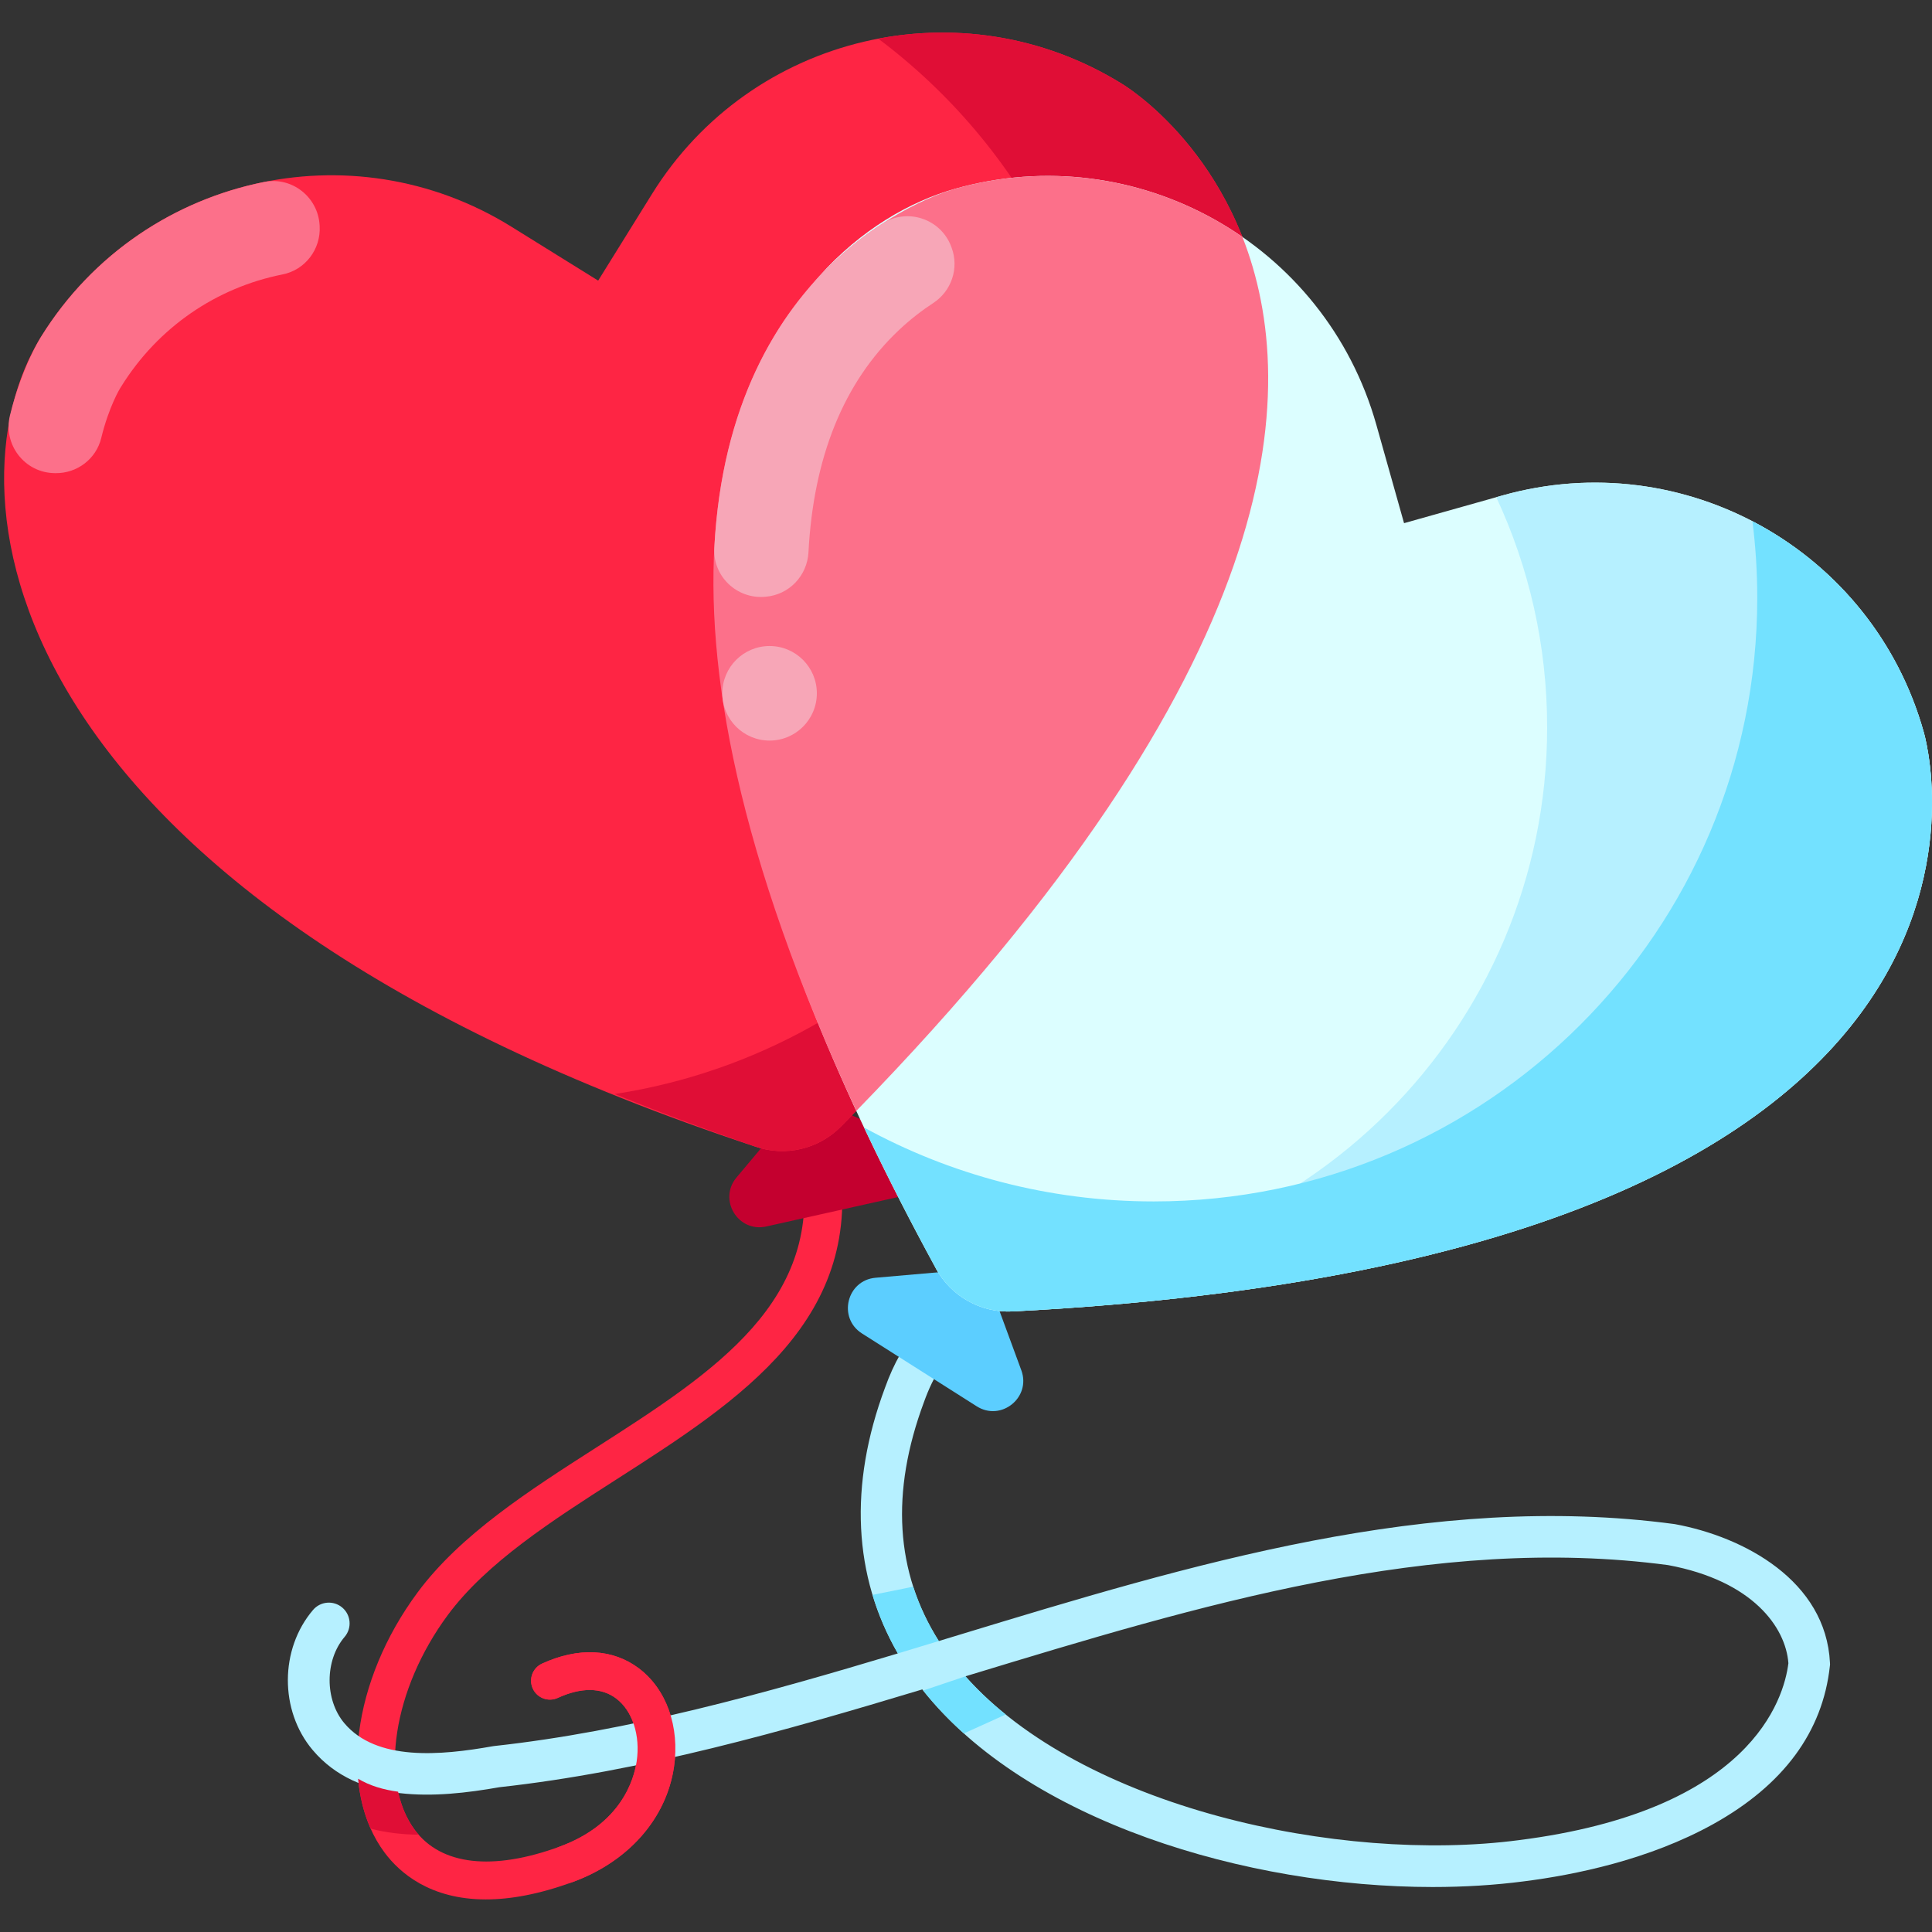 <svg id="Capa_1" enable-background="new 0 0 512 512" height="512" viewBox="0 0 512 512" width="512" xmlns="http://www.w3.org/2000/svg"><rect x="0" y="0" width="512" height="512" fill="#333333" stroke="none"/><g><g><g><path d="m128.769 503.367c-14.785 0-22.852-7.057-26.833-12.388-12.327-16.506-8.653-45.516 8.736-68.979 11.369-15.34 29.645-27.051 47.318-38.377 31.311-20.065 60.886-39.017 54.244-76.116-.486-2.718 1.322-5.316 4.041-5.803 2.721-.486 5.316 1.323 5.803 4.041 7.82 43.677-25.993 65.344-58.692 86.298-16.914 10.839-34.403 22.046-44.679 35.912-14.583 19.678-18.348 44.2-8.758 57.042 6.956 9.314 20.579 10.87 38.357 4.381 16.291-5.945 19.707-17.771 20.418-22.58 1.021-6.89-1.118-13.442-5.446-16.692-3.909-2.935-9.254-2.984-15.454-.143-2.51 1.151-5.478.05-6.629-2.461-1.151-2.51-.049-5.478 2.461-6.629 9.601-4.402 18.701-3.963 25.625 1.235 7.332 5.504 10.909 15.526 9.334 26.154-2.029 13.701-12.079 25.106-26.882 30.509-9.031 3.295-16.617 4.596-22.964 4.596z" fill="#fe2544"/></g><g><path d="m379.711 500.08c-49.389.002-107.527-17.459-135.063-52.074-.079-.098-.156-.196-.233-.294-36.689 11.08-74.376 21.78-112.075 25.918-16.73 2.966-37.42 4.48-49.512-9.896-8.774-10.432-8.714-26.724.138-37.09 1.973-2.31 5.444-2.584 7.754-.611 2.31 1.972 2.584 5.444.611 7.754-5.275 6.178-5.314 16.65-.085 22.867 8.511 10.119 25.499 8.583 39.347 6.115l.368-.053c35.688-3.897 71.754-13.948 106.978-24.541-11.813-20.484-13.028-44.588-3.402-70.412 4.711-13.177 12.121-20.989 21.403-22.523 2.995-.497 5.828 1.532 6.323 4.53.496 2.997-1.533 5.828-4.53 6.323-6.448 1.066-10.554 8.986-12.863 15.443-8.914 23.914-7.581 45.172 3.923 63.356 1.727-.525 3.453-1.05 5.175-1.574 61.529-18.715 125.155-38.066 189.687-29.436l.267.042c18.267 3.362 39.976 15.001 41.036 36.74l.021.433-.047.431c-1.901 17.455-12.317 31.554-30.958 41.904-16.957 9.416-36.619 13.433-50.127 15.145-7.664 1.002-15.779 1.502-24.136 1.503zm-123.861-55.837c30.784 34.73 99.11 49.632 146.593 43.424 61.502-7.795 70.297-37.291 71.501-46.89-.697-9.5-9.413-21.834-31.883-26.01-62.12-8.268-124.534 10.715-184.892 29.074-.44.135-.879.268-1.319.402z" fill="#b6f0ff"/></g><g><path d="m110.95 486.219c-4.35-.06-8.65-.53-12.72-1.61-1.79-4.01-2.89-8.47-3.33-13.22 3.1 1.85 6.72 2.92 10.6 3.43.83 3.85 2.31 7.31 4.45 10.18.32.42.65.83 1 1.22z" fill="#e00e36"/></g><g><path d="m270.663 363.139-9.942-27.023-28.685 2.501c-7.643.666-10.08 10.652-3.603 14.764l30.403 19.301c6.477 4.111 14.476-2.343 11.827-9.543z" fill="#5cceff"/></g><g><path d="m239.839 302.069-26.139-12.078-18.515 22.052c-4.933 5.876.405 14.66 7.892 12.987l35.145-7.85c7.489-1.672 8.582-11.893 1.617-15.111z" fill="#c4002f"/></g><g><g><path d="m297.429 22.277c-42.454-26.377-98.253-13.345-124.631 29.11l-14.277 22.978-22.978-14.277c-42.454-26.377-98.253-13.345-124.631 29.11s-10.912 148.538 189.236 214.66c7.955 2.751 16.8.685 22.713-5.305 199.549-202.16 74.568-276.276 74.568-276.276z" fill="#fe2544"/></g><g><path d="m200.136 303.859c-13.242-4.579-25.639-9.229-37.245-13.932 75.007-11.507 132.46-76.315 132.46-154.547 0-51.179-24.59-96.62-62.604-125.135 21.531-4.11 44.596-.453 64.685 12.032 0 0 124.983 74.117-74.576 276.279-5.914 5.992-14.763 8.055-22.72 5.303z" fill="#e00e36"/></g><g><path d="m509.769 193.894c-13.547-48.11-63.531-76.129-111.641-62.582l-26.04 7.333-7.333-26.04c-13.547-48.11-63.531-76.129-111.641-62.582s-111.075 92.3-5.104 286.117c4.016 7.397 11.94 11.838 20.346 11.405 283.681-14.629 241.413-153.651 241.413-153.651z" fill="#dcfeff"/></g><g><path d="m248.007 336.137-.065-.12c5.8.711 11.723 1.082 17.719 1.082 79.715 0 144.348-64.623 144.348-144.338 0-21.799-4.832-42.474-13.485-60.997l1.607-.453c48.109-13.547 98.093 14.474 111.64 62.583 0 0 42.27 139.02-241.418 153.648-8.405.434-16.33-4.007-20.346-11.405z" fill="#b6f0ff"/></g><g><path d="m247.998 336.118c-7.061-13.003-13.374-25.427-18.99-37.3 22.777 12.475 48.923 19.573 76.727 19.573 88.338 0 159.955-71.618 159.955-159.955 0-6.882-.433-13.66-1.277-20.305 21.386 11.126 38.312 30.72 45.359 55.763 0 0 42.27 139.019-241.415 153.648-8.413.435-16.339-4.021-20.359-11.424z" fill="#73e1ff"/></g><g><path d="m226.937 294.396c-63.167-136.038-34.506-198.103-5.855-225.12 16.02-15.098 32.03-19.248 32.03-19.248 27.057-7.619 54.706-2.095 76.139 12.762 15.97 40.601 12 114.194-102.314 231.606z" fill="#fc708a"/></g></g><g><path d="m150.02 499.075c-2.041 0-3.957-1.259-4.697-3.287-.947-2.594.389-5.465 2.982-6.411 16.292-5.945 19.707-17.771 20.418-22.58 1.021-6.89-1.117-13.442-5.446-16.692-3.909-2.935-9.254-2.984-15.454-.143-2.51 1.151-5.478.05-6.629-2.461-1.151-2.51-.049-5.478 2.461-6.629 9.601-4.402 18.701-3.963 25.625 1.235 7.332 5.504 10.909 15.526 9.334 26.154-2.029 13.701-12.079 25.106-26.882 30.509-.564.207-1.143.305-1.712.305z" fill="#fe2544"/></g></g><path d="m266.53 454.359-11.1 5.02c-3.97-3.56-7.58-7.35-10.78-11.37l11.2-3.77c3.18 3.59 6.76 6.97 10.68 10.12z" fill="#73e1ff"/><path d="m248.79 434.889-10.85 3.29c-2.86-4.97-5.1-10.15-6.71-15.51l10.78-2.18c1.61 4.99 3.87 9.8 6.78 14.4z" fill="#73e1ff"/><g><path d="m14.759 125.389c5.683.057 10.723-3.77 12.065-9.293 2.017-8.304 4.98-13.168 5.046-13.267l.28-.44c9.711-15.624 25.142-26.17 42.739-29.665 5.995-1.191 10.161-6.673 9.825-12.776l-.014-.25c-.411-7.476-7.331-12.949-14.673-11.479-23.658 4.737-45.378 18.866-59.117 40.98 0 0-5.031 7.75-8.258 20.826-1.916 7.764 3.86 15.283 11.857 15.362.083.001.167.002.25.002z" fill="#fc708a"/></g><g><path d="m202.907 158.139c6.211-.504 11.02-5.56 11.346-11.783 1.318-25.1 9.287-45.03 23.977-58.886 3.12-2.942 6.235-5.298 9.086-7.16 4.847-3.167 6.887-9.239 4.876-14.669-.029-.078-.058-.157-.087-.235-2.763-7.466-11.727-10.429-18.393-6.078-4.001 2.611-8.316 5.884-12.632 9.952-14.893 14.04-29.785 37.558-31.783 76.011-.386 7.433 5.941 13.47 13.36 12.869.083-.008.166-.015.25-.021z" fill="#f7a6b7"/></g><circle cx="203.946" cy="183.732" fill="#f7a6b7" r="12.528"/></g></svg>
